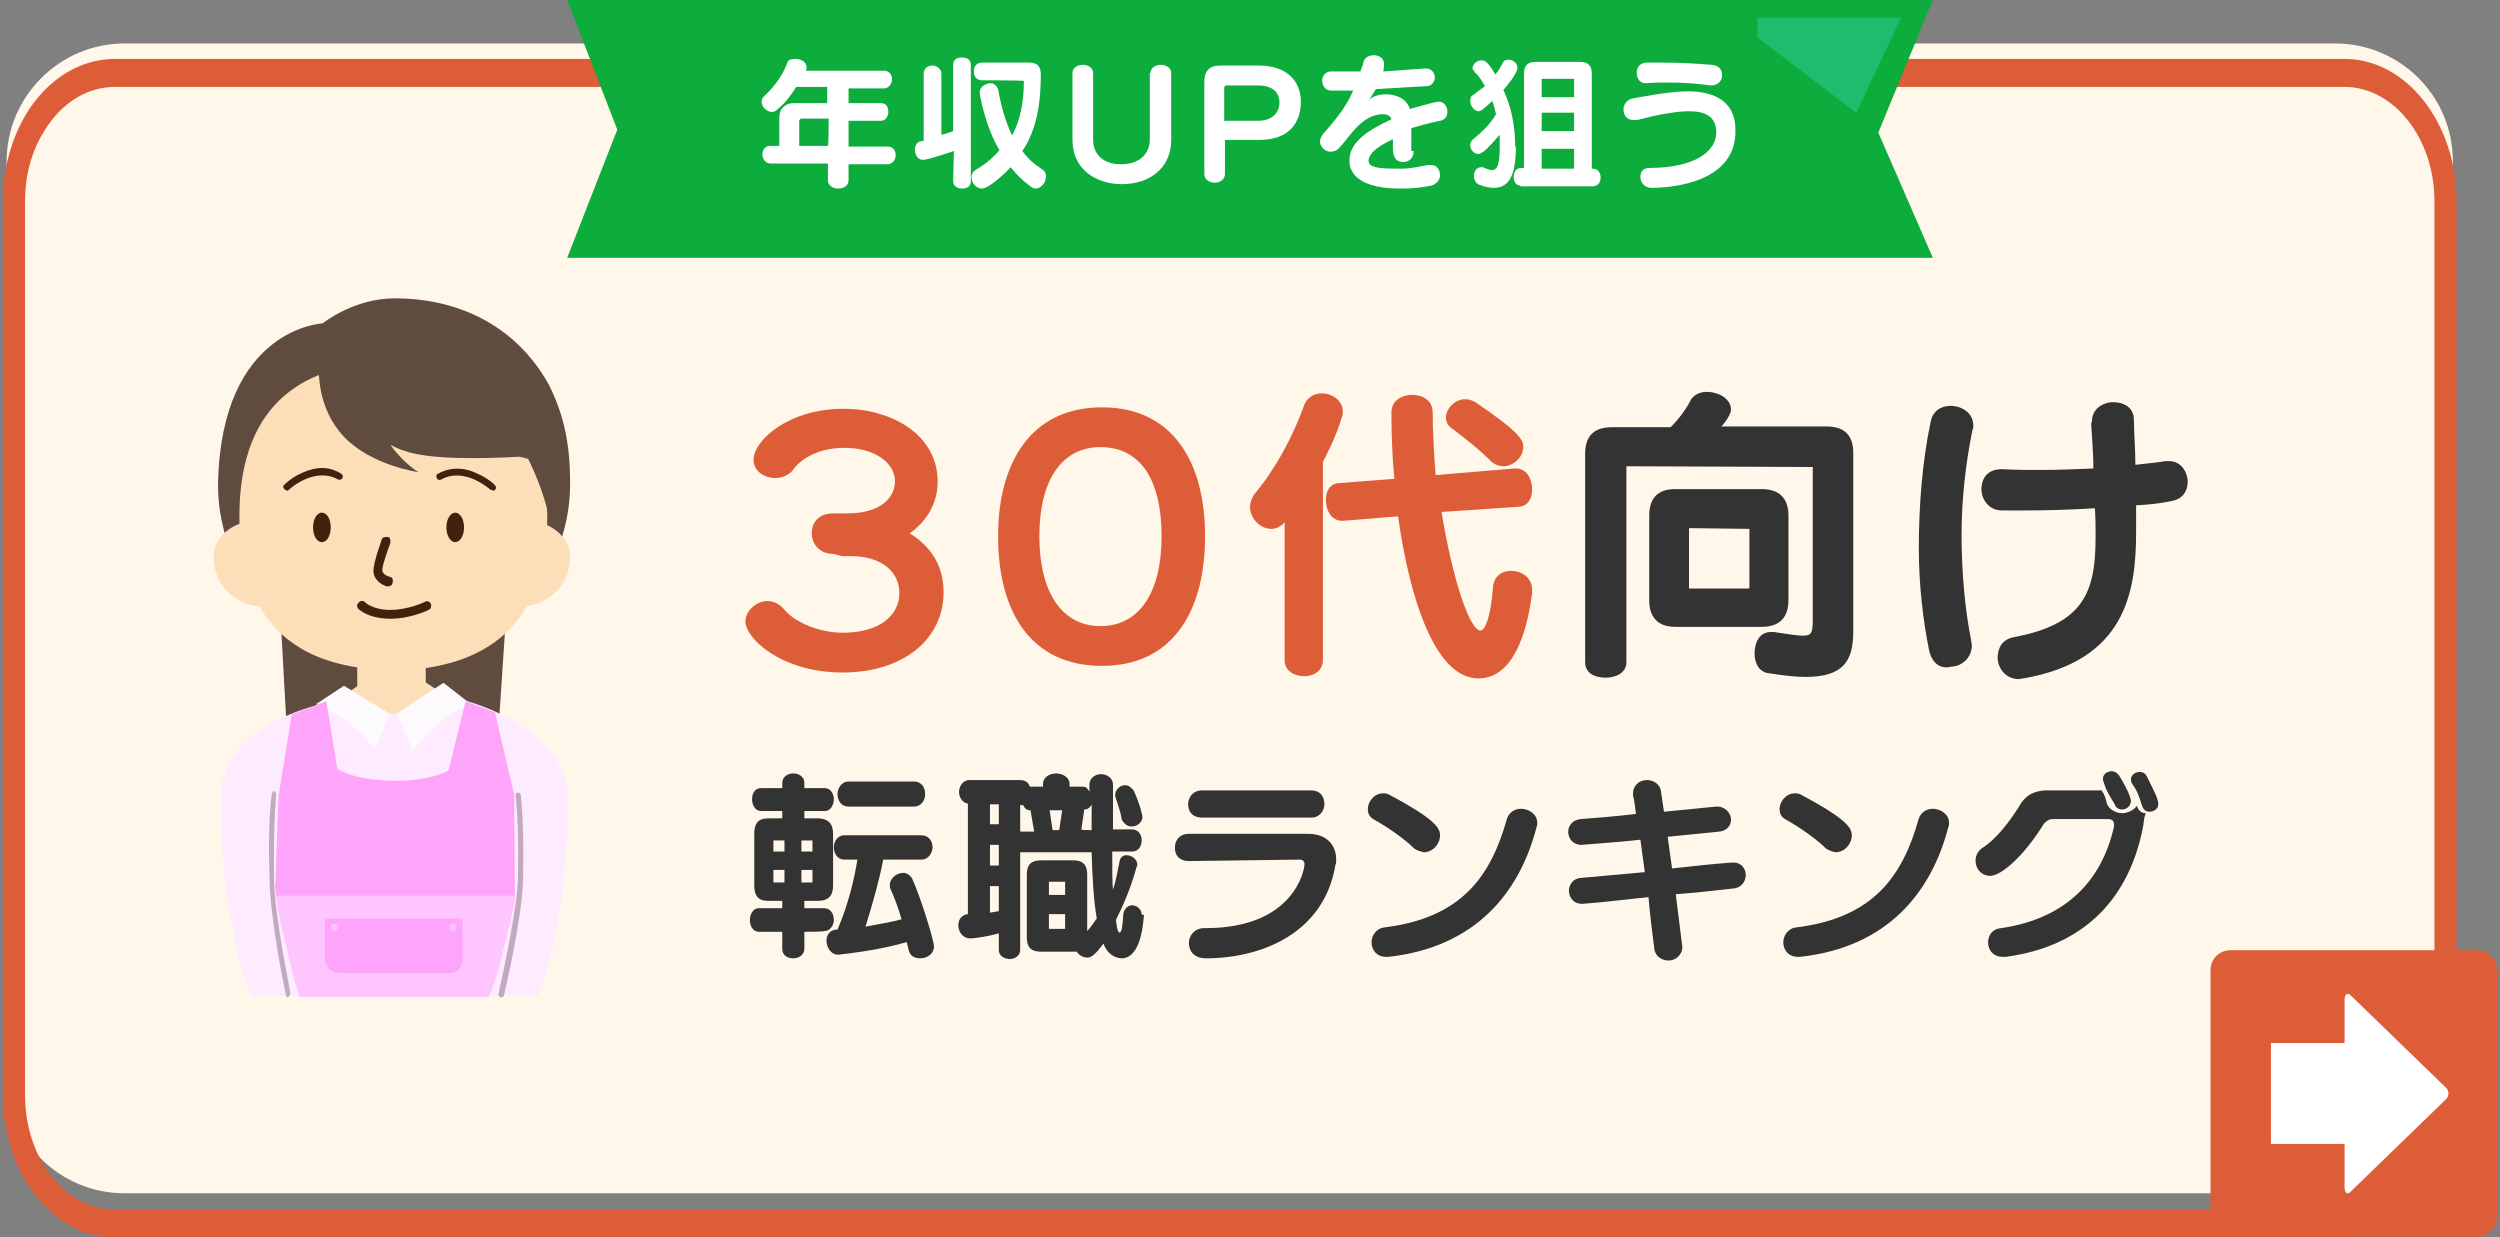 <?xml version="1.0" encoding="utf-8"?>
<!-- Generator: Adobe Illustrator 28.0.0, SVG Export Plug-In . SVG Version: 6.00 Build 0)  -->
<svg version="1.1" id="Layer_2" xmlns="http://www.w3.org/2000/svg" xmlns:xlink="http://www.w3.org/1999/xlink" x="0px" y="0px"
	 viewBox="0 0 339.4 168" style="enable-background:new 0 0 339.4 168;" xml:space="preserve">
<rect x="0" y="0" width="339.4" height="168" fill="#808080" stroke="none"/>
<style type="text/css">
	.st0{fill:#FFF7E9;}
	.st1{fill:none;}
	.st2{fill:#DD5D38;}
	.st3{fill:#FFFFFF;}
	.st4{fill:#333333;}
	.st5{fill:#0DAD3D;}
	.st6{fill:#20BC6E;}
	.st7{fill:#604C3F;}
	.st8{fill:#FEEBFF;}
	.st9{fill:#FCDEB8;}
	.st10{fill:#40220F;}
	.st11{fill:#C1AABE;}
	.st12{fill:#FCFAFC;}
	.st13{fill:#FFA4FB;}
	.st14{fill:#FFC5FF;}
</style>
<g id="Layer_1-2">
	<path class="st0" d="M16.9,5.9H317c8.8,0,16,7.1,16,16V146c0,8.8-7.1,16-16,16H16.9c-8.8,0-16-7.1-16-16V21.9
		C0.9,13.1,8.1,5.9,16.9,5.9z"/>
	<path class="st1" d="M15.6,16h302.7c7.5,0,13.7,6.1,13.7,13.7v82.7c0,7.5-6.1,13.7-13.7,13.7H15.6c-7.5,0-13.7-6.1-13.7-13.7V29.7
		C1.9,22.1,8,16,15.6,16z"/>
	<path class="st2" d="M318.3,168H15.6c-8.4,0-15.2-8.7-15.2-19.3V27.3c0-4.3,1.1-8.4,3.2-11.9c2.9-4.7,7.3-7.4,12-7.4h302.7
		c8.4,0,15.2,8.7,15.2,19.3v121.4C333.4,159.3,326.6,168,318.3,168L318.3,168z M15.6,11.8c-3.8,0-7.3,2.2-9.6,6
		c-1.7,2.7-2.6,6-2.6,9.5v121.4c0,8.5,5.4,15.5,12.2,15.5h302.7c6.7,0,12.2-6.9,12.2-15.5V27.3c0-8.5-5.5-15.5-12.2-15.5
		C318.3,11.8,15.6,11.8,15.6,11.8z"/>
	<path class="st3" d="M302.4,129.6h34.4c1,0,1.8,0.8,1.8,1.8v34.4c0,1-0.8,1.8-1.8,1.8h-34.4c-1,0-1.8-0.8-1.8-1.8v-34.4
		C300.6,130.4,301.4,129.6,302.4,129.6z"/>
	<path class="st2" d="M336.3,129h-33.5c-1.5,0-2.7,1.2-2.7,2.7v33.5c0,1.5,1.2,2.7,2.7,2.7h33.5c1.5,0,2.7-1.2,2.7-2.7v-33.5
		C339,130.2,337.8,129,336.3,129z M332.1,149.2l-13,12.6c-0.4,0.4-0.8,0.2-0.8-0.6v-5.9h-10v-13.7h10v-5.9c0-0.7,0.4-1,0.8-0.6
		l13,12.6C332.5,148.1,332.5,148.8,332.1,149.2L332.1,149.2z"/>
	<rect x="124" y="6.4" class="st1" width="91.4" height="13"/>
	<g>
		<g>
			<g>
				<path class="st4" d="M109.2,126.5v2.3c0,0.8-0.7,1.3-1.5,1.3s-1.5-0.4-1.5-1.3v-2.3H103c-0.7,0-1.2-0.7-1.2-1.6
					c0-0.7,0.4-1.6,1.2-1.6h3.2v-1h-1.9c-1.4,0-1.9-0.7-1.9-2.1v-7c0-1.4,0.5-2.1,1.9-2.1h1.9v-1h-2.9c-0.7,0-1.2-0.7-1.2-1.6
					c0-0.8,0.4-1.5,1.2-1.5h2.9v-0.7c0-0.8,0.7-1.3,1.5-1.3c0.7,0,1.5,0.4,1.5,1.3v0.7h2.8c0.7,0,1.2,0.7,1.2,1.5
					c0,0.7-0.4,1.6-1.2,1.6h-2.8v1h1.8c1.4,0,2.1,0.7,2.1,2.1v7c0,1.4-0.6,2.1-2.1,2.1h-1.8v1h2.7c0.8,0,1.3,0.7,1.3,1.6
					c0,0.7-0.5,1.5-1.3,1.5C111.9,126.5,109.2,126.5,109.2,126.5z M106.4,114.1H105v1.5h1.5V114.1z M106.4,118.1H105v1.7h1.5V118.1z
					 M110.3,114.1h-1.5v1.5h1.5V114.1z M110.3,118.1h-1.5v1.7h1.5V118.1z M113.7,129.6c-0.8,0-1.5-0.9-1.5-1.9
					c0-0.7,0.4-1.4,1.3-1.5c0.1,0,0.1,0,0.2,0c1.4-3.2,2.3-6.9,2.7-9.5h-1.8c-0.8,0-1.4-0.7-1.4-1.7c0-0.7,0.5-1.6,1.4-1.6h10.5
					c0.9,0,1.5,0.7,1.5,1.6c0,0.7-0.5,1.7-1.5,1.7h-5.2c-0.4,2.3-1.4,5.9-2.4,9.1c2.2-0.4,3.9-0.7,4.9-1c-0.5-1.7-1-3-1.5-4.1
					c-0.1-0.2-0.1-0.4-0.1-0.6c0-0.8,0.9-1.6,1.8-1.6c0.5,0,0.8,0.2,1.2,0.7c1.2,2.6,3,8.5,3,9.3c0,0.9-0.8,1.6-1.9,1.6
					c-0.7,0-1.3-0.3-1.5-1c-0.1-0.4-0.2-0.7-0.3-1.2c-1.7,0.5-4.7,1.2-9.2,1.7L113.7,129.6L113.7,129.6z M115.2,109.5
					c-0.9,0-1.5-0.7-1.5-1.7c0-0.7,0.5-1.7,1.5-1.7h8.9c0.9,0,1.5,0.7,1.5,1.7c0,0.8-0.5,1.7-1.5,1.7H115.2z"/>
				<path class="st4" d="M155.3,124.2c-0.3,4.4-1.6,5.9-3,5.9c-0.9,0-2-0.6-2.5-2c-1.3,1.8-1.8,1.9-2.2,1.9c-0.6,0-1.2-0.4-1.4-0.8
					h-4.9c-1.3,0-1.9-0.6-1.9-1.9v-8.6c0-1.3,0.6-1.9,1.9-1.9h4.4c1.3,0,1.9,0.6,1.9,1.9v7.7c0.5-0.5,0.9-1.2,1.3-1.7
					c-0.4-2.3-0.6-5.3-0.7-9h-9.7V129c0,0.7-0.7,1.2-1.4,1.2c-0.7,0-1.5-0.4-1.5-1.2v-2.3c-1.3,0.4-3.2,0.7-3.9,0.7
					c-0.9,0-1.6-0.8-1.6-1.8c0-0.7,0.4-1.4,1.3-1.5v-15c-0.7-0.1-1.2-0.8-1.2-1.6c0-0.7,0.5-1.6,1.4-1.6h6.9c0.7,0,1.2,0.4,1.3,0.9
					h1.8v-0.4c0-0.8,0.8-1.4,1.8-1.4c0.8,0,1.8,0.5,1.8,1.4v0.4h1.8c0.5,0,0.7,0.3,0.9,0.7v-1c0-0.8,0.7-1.4,1.6-1.4
					c0.7,0,1.6,0.5,1.6,1.4v6.1h2.6c0.8,0,1.3,0.7,1.3,1.5c0,0.7-0.4,1.5-1.3,1.5h-2.7v0.9c0,1.5,0,3.5,0.1,4.3
					c0.4-1.2,0.7-2.9,0.9-3.9c0.1-0.6,0.6-0.8,0.9-0.8c0.7,0,1.5,0.5,1.5,1.3c0,0.1,0,0.2-0.1,0.3c-0.7,2.6-1.7,5-2.8,7.2
					c0.1,0.7,0.2,1.7,0.5,1.7s0.4-1,0.5-2.5c0.1-0.7,0.6-1.2,1.2-1.2s1.3,0.5,1.3,1.3v-0.1C154.9,124.2,155.3,124.2,155.3,124.2z
					 M135.6,109.2h-1.2v2.7h1.2V109.2z M135.6,114.7h-1.2v2.8h1.2V114.7z M135.6,120.3h-1.2v3.6l1.2-0.2V120.3z M139.9,110
					c-0.6,0-0.8-0.3-1-0.7h-0.4v3.6h1.9L139.9,110z M144.6,119.7h-2.2v1.8h2.2V119.7z M144.6,124.1h-2.2v2h2.2V124.1z M144.2,110
					h-1.7l0.4,2.7h0.9L144.2,110z M148.2,112.7c0-1,0-2.3,0-3.5c-0.2,0.4-0.5,0.7-1,0.7l-0.4,2.7
					C146.7,112.7,148.2,112.7,148.2,112.7z M153.6,112.2c-0.6,0-1-0.4-1.3-0.9c-0.2-1.2-0.5-1.9-0.8-2.9c-0.1-0.2-0.1-0.4-0.1-0.5
					c0-0.7,0.7-1.3,1.3-1.3s0.8,0.3,1.2,0.7c0.7,1.5,1.2,3.2,1.2,3.7C155,111.7,154.4,112.2,153.6,112.2z"/>
				<path class="st4" d="M161.4,116.9c-1.3,0-1.9-0.8-1.9-1.8s0.6-1.9,1.9-1.9h16.2c2.6,0,3.8,1.6,3.8,3.5c0,0.3,0,0.6-0.1,0.7
					c-1.5,9.2-9.9,12.7-17.6,12.7c-1.5,0-2.3-0.9-2.3-2.1c0-0.9,0.7-2,2.1-2h0.2c11.8,0,13.4-7.7,13.4-8.7c0-0.4-0.3-0.6-0.6-0.6
					L161.4,116.9L161.4,116.9z M163.2,111c-1.3,0-1.9-0.8-1.9-1.8s0.7-1.9,1.9-1.9H178c1.2,0,1.8,0.8,1.8,1.9c0,0.8-0.6,1.8-1.8,1.8
					H163.2z"/>
				<path class="st4" d="M192,115.2c-1.3-1.3-3.6-2.9-5.4-3.9c-0.7-0.4-0.9-0.8-0.9-1.5c0-0.9,0.8-2.1,2.1-2.1c0.4,0,0.7,0.1,1,0.3
					c6.2,3.3,6.7,4.5,6.7,5.4c0,1.2-1,2.3-2.2,2.3C192.9,115.6,192.4,115.5,192,115.2z M188.5,129.9c-0.1,0-0.2,0-0.3,0
					c-1.3,0-2-0.9-2-2c0-0.8,0.6-1.9,1.8-2c10.4-1.3,14.4-6.9,16.6-14.8c0.3-0.8,1-1.3,1.9-1.3c1,0,2.2,0.7,2.2,1.9
					c0,0.2,0,0.4-0.1,0.6C206.3,121.2,200.3,128.6,188.5,129.9z"/>
				<path class="st4" d="M226.4,113.6l0.6,4.3c2.7-0.3,5.4-0.6,8.1-0.8c0.1,0,0.2,0,0.2,0c1.2,0,1.7,0.9,1.7,1.7
					c0,0.7-0.4,1.6-1.5,1.8c-2.6,0.3-5.3,0.6-8,0.8c0.9,7.1,0.9,7.1,0.9,7.2c0,0.8-0.7,1.8-1.9,1.8c-0.7,0-1.7-0.4-1.9-1.5
					c-0.3-2.3-0.6-4.8-0.8-7.1c-3.1,0.3-6.1,0.7-8.9,0.9h-0.2c-0.9,0-1.7-0.7-1.7-1.8c0-0.7,0.5-1.6,1.5-1.7l8.8-0.8l-0.6-4.4
					c-0.5,0.1-7.7,0.7-8,0.7c-1.2,0-1.8-0.9-1.8-1.8c0-0.8,0.6-1.6,1.7-1.7c2.5-0.2,5.1-0.4,7.5-0.7c-0.1-0.8-0.2-1.7-0.4-2.5
					c0-0.1,0-0.2,0-0.3c0-1,0.8-1.8,1.9-1.8c0.8,0,1.8,0.5,1.9,1.6l0.4,2.7l7.1-0.7h0.2c0.8,0,1.8,0.7,1.8,1.8
					c0,0.7-0.5,1.5-1.6,1.6L226.4,113.6z"/>
				<path class="st4" d="M247.9,115.2c-1.3-1.3-3.6-2.9-5.4-3.9c-0.7-0.4-0.9-0.8-0.9-1.5c0-0.9,0.8-2.1,2.1-2.1
					c0.4,0,0.7,0.1,1,0.3c6.2,3.3,6.7,4.5,6.7,5.4c0,1.2-1,2.3-2.2,2.3C248.7,115.6,248.4,115.5,247.9,115.2z M244.4,129.9
					c-0.1,0-0.2,0-0.3,0c-1.3,0-2-0.9-2-2c0-0.8,0.6-1.9,1.8-2c10.4-1.3,14.4-6.9,16.6-14.8c0.3-0.8,1-1.3,1.9-1.3
					c1,0,2.2,0.7,2.2,1.9c0,0.2,0,0.4-0.1,0.6C262.2,121.2,256.2,128.6,244.4,129.9z"/>
				<path class="st4" d="M291.1,111.1c0,0.3-0.1,0.5-0.1,0.8c-1.5,8.5-6.7,16.4-18.7,18c-0.1,0-0.2,0-0.4,0c-1.3,0-2-0.9-2-2
					c0-0.8,0.5-1.8,1.8-1.9c8.9-1.3,13.7-6.6,15.3-13.8c0-0.1,0-0.2,0-0.3c0-0.5-0.4-0.7-0.7-0.7h-7.6c-0.5,0-0.8,0.2-1.2,0.6
					c-2.7,4.4-5.8,7.1-7.3,7.1c-1.2,0-2-0.9-2-2.1c0-0.6,0.3-1.2,0.8-1.6c2.1-1.3,3.9-3.8,5.1-5.7c0.7-1.3,1.8-2.2,3.9-2.2h7.3
					c0,0,0.5,0.6,0.7,1.7c0.2,0.8,1.2,1.4,2.1,1.4c0.7,0,1.6-0.4,2-1c0.2,0.7,0.7,1,1.2,1L291.1,111.1L291.1,111.1z M285.6,106.2
					c-0.1-0.2-0.1-0.3-0.1-0.5c0-0.6,0.6-1,1.2-1c0.4,0,0.7,0.2,1,0.6c0.5,0.8,1.2,2,1.5,3c0,0.1,0.1,0.2,0.1,0.4
					c0,0.7-0.6,1.2-1.2,1.2c-0.5,0-0.9-0.3-1-0.7C286.4,108,286,107.5,285.6,106.2z M291.8,110.2c-0.5,0-0.8-0.3-1-0.8
					c-0.4-1.4-0.7-2.1-1.4-3.1c-0.1-0.2-0.1-0.4-0.1-0.5c0-0.6,0.6-1,1.2-1c0.4,0,0.8,0.2,1,0.7c1.2,2.4,1.5,3,1.5,3.7
					S292.3,110.2,291.8,110.2z"/>
			</g>
			<g>
				<path class="st2" d="M135.5,72.8c0-9.9,4.4-17.5,14.1-17.5c9.6,0,14,7.4,14,17.5c0,10.2-4.4,17.6-14,17.6
					C139.9,90.4,135.5,83,135.5,72.8z M157.7,72.8c0-7.4-2.7-12.1-8.3-12.1c-5.4,0-8.3,4.7-8.3,12.1c0,7.5,3,12.2,8.3,12.2
					S157.7,80.4,157.7,72.8z"/>
				<path class="st2" d="M174.4,70.9c-0.5,0.6-1.2,0.9-1.8,0.9c-1.6,0-2.9-1.5-2.9-3c0-0.5,0.2-1,0.5-1.6c2.8-3.3,5.2-7.6,6.9-12.3
					c0.4-1,1.4-1.5,2.3-1.5c1.5,0,2.9,1,2.9,2.5c0,0.3,0,0.5-0.1,0.6c-0.7,2.7-2.6,6.2-2.6,6.2v26.9c0,1.5-1.3,2.2-2.5,2.2
					c-1.4,0-2.7-0.7-2.7-2.2V70.9L174.4,70.9z M195.7,69.5c1.5,9.1,3.8,16.1,5.3,16.1c0.6,0,1.4-1.8,1.7-6c0.2-1.5,1.3-2.1,2.4-2.1
					c1.5,0,2.9,0.9,2.9,2.6c0,0.1,0,0.3,0,0.4c-0.7,5.5-2.6,11.6-7.3,11.6c-5.8,0-9.3-10.6-10.9-22l-7.4,0.6h-0.2
					c-1.5,0-2.2-1.5-2.2-2.8c0-1.2,0.5-2.2,1.7-2.3l7.6-0.6c-0.3-3-0.4-6.2-0.4-9c0-1.7,1.5-2.4,2.8-2.4c1.5,0,2.8,0.8,2.8,2.4
					c0,2.8,0.2,5.8,0.4,8.5l10.7-0.9h0.2c1.5,0,2.2,1.5,2.2,2.8c0,1.2-0.5,2.3-1.8,2.4L195.7,69.5z M196.3,56.7
					c0-1.2,1.2-2.5,2.6-2.5c0.5,0,0.8,0.1,1.4,0.4c6.2,4.2,6.5,5.2,6.5,6.1c0,1.4-1.4,2.6-2.7,2.6c-0.5,0-1.2-0.2-1.7-0.7
					c-1.7-1.7-3.3-2.9-5.1-4.3C196.5,57.8,196.3,57.2,196.3,56.7z"/>
				<path class="st4" d="M246.2,63.4C246.2,63.4,246.2,63.3,246.2,63.4l-25.3-0.1c-0.1,0-0.1,0-0.1,0.1v26.5c0,1.5-1.5,2.1-2.8,2.1
					c-1.5,0-2.8-0.6-2.8-2.1V61.6c0-2.4,1.2-3.6,3.6-3.6h8c1.4-1.4,2.3-2.8,2.8-3.8c0.5-0.7,1.3-1,2.1-1c1.7,0,3.3,1,3.3,2.4
					c0,0.5-0.5,1.4-1.3,2.3H248c2.4,0,3.6,1.2,3.6,3.6v24.2c0,4.1-1.4,6.2-6.5,6.2c-1.4,0-3-0.2-5-0.5c-1.4-0.2-1.9-1.5-1.9-2.7
					c0-1.5,0.7-2.9,2.2-2.9c0.1,0,0.3,0,0.4,0c2,0.3,3.2,0.5,4,0.5c1.2,0,1.3-0.5,1.3-2.3V63.4H246.2z M227.4,85.1
					c-2.3,0-3.5-1.3-3.5-3.6V70c0-2.4,1.2-3.6,3.5-3.6h11.8c2.3,0,3.6,1.2,3.6,3.6v11.5c0,2.4-1.3,3.6-3.6,3.6H227.4z M237.5,71.8
					C237.5,71.7,237.5,71.7,237.5,71.8l-8.1-0.1c0,0-0.1,0-0.1,0.1v8c0,0,0,0.1,0.1,0.1h8l0.1-0.1L237.5,71.8L237.5,71.8z"/>
				<path class="st4" d="M261.9,88.3c-0.8-3.9-1.4-8.8-1.4-13.9c0-5.9,0.5-11.9,1.6-17.1c0.3-1.6,1.5-2.2,2.7-2.2
					c1.6,0,3.1,1,3.1,2.7c0,0.2,0,0.4-0.1,0.5c-0.9,4.3-1.5,9.4-1.5,14.3c0,5.1,0.5,10.4,1.3,14.3c0,0.3,0.1,0.5,0.1,0.7
					c0,1.8-1.5,2.9-2.8,2.9C263.5,90.9,262.3,90.1,261.9,88.3z M284,57.2c0-1.7,1.5-2.6,2.9-2.6s2.8,0.7,2.8,2.4s0.2,4,0.2,6.1
					c1.8-0.2,2.9-0.3,4.1-0.5c0.2,0,0.3,0,0.5,0c1.6,0,2.5,1.5,2.5,2.8c0,1.2-0.6,2.3-2.1,2.6c-1.4,0.3-2.8,0.5-4.9,0.6
					c0,1.4,0,2.3,0,3.6c0,8.3-1.5,17.5-15.3,19.9c-0.3,0-0.5,0.1-0.6,0.1c-1.9,0-2.9-1.6-2.9-2.9c0-1.3,0.6-2.5,2.2-2.8
					c9.6-1.8,11.1-6.2,11.1-13.7c0-1.2,0-2.4-0.1-3.8c-3.3,0.2-6.5,0.3-9.5,0.3c-1,0-2.1,0-3.1,0c-1.8,0-2.8-1.5-2.8-2.9
					c0-1.4,0.8-2.7,2.7-2.7h0.2c1.7,0.1,3.6,0.1,5.2,0.1c2.3,0,4.7-0.1,7.1-0.2c0-2-0.2-4.2-0.3-6.1L284,57.2L284,57.2z"/>
			</g>
		</g>
		<g>
			<path class="st2" d="M113.2,75.2c-2.1,0-3-1.5-3-2.8c0-1.4,0.9-2.7,2.9-2.7h1.9c4.4,0,6.5-2,6.5-4.4c0-2.3-2.5-4.5-6.9-4.5
				c-3.5,0-5.8,1.5-6.8,2.8c-0.5,0.8-1.5,1.3-2.5,1.3c-1.5,0-3-0.9-3-2.5c0-2.5,4.6-6.9,12.2-6.9c6.7,0,12.8,3.6,12.8,9.9
				c0,2.9-1.5,5.4-3.8,7c2.9,1.8,4.6,4.4,4.6,8c0,6.4-5.5,10.9-13.7,10.9c-8.4,0-13.2-4.7-13.2-6.9c0-1.5,1.5-2.8,3-2.8
				c0.8,0,1.7,0.4,2.4,1.3c1.5,1.7,4.8,3,7.8,3c5.1,0,7.7-2.4,7.7-5.4c0-2.7-2.2-5-6.6-5c-0.4,0-0.7,0-1.2,0L113.2,75.2
				C113.2,75.1,113.2,75.2,113.2,75.2z"/>
		</g>
	</g>
	<g>
		<g>
			<polygon class="st5" points="262.4,35 77,35 83.8,17.6 77,0 262.4,0 255,18 			"/>
			<g>
				<polygon class="st6" points="252,15.3 238.6,5.1 238.6,2.4 258.1,2.4 				"/>
			</g>
		</g>
		<g>
			<path class="st3" d="M115.2,22.2v2.3c0,0.7-0.7,1.1-1.4,1.1s-1.4-0.4-1.4-1.1v-2.3h-7.8c-0.7,0-1.1-0.7-1.1-1.2
				c0-0.7,0.4-1.2,1.1-1.2h1.2v-3.9c0-1.1,0.8-1.9,1.9-1.9h4.6v-2.2h-4.2c-0.7,1.1-1.5,2.2-2.5,3c-0.3,0.3-0.5,0.4-0.8,0.4
				c-0.7,0-1.4-0.7-1.4-1.4c0-0.3,0.1-0.5,0.4-0.8c1.5-1.4,2.5-2.9,3.1-4.5c0.1-0.4,0.5-0.5,1.1-0.5c0.7,0,1.5,0.4,1.5,1.1
				c0,0.1,0,0.3-0.1,0.5H120c0.7,0,1.1,0.5,1.1,1.2c0,0.5-0.4,1.2-1.1,1.2h-4.8v2h4.4c0.7,0,1,0.5,1,1.2c0,0.5-0.3,1.2-1,1.2h-4.4
				v3.5h5.3c0.7,0,1.1,0.5,1.1,1.2c0,0.5-0.4,1.2-1.1,1.2h-5.3V22.2z M112.5,16.1h-3.7c-0.1,0-0.3,0.1-0.3,0.4v3.3h3.9
				C112.5,19.8,112.5,16.1,112.5,16.1z"/>
			<path class="st3" d="M129.5,20.5c-0.3,0.1-3.5,1.2-4.2,1.2c-0.7,0-1.1-0.7-1.1-1.4c0-0.5,0.3-1,0.7-1.1l0.5-0.1V10
				c0-0.7,0.5-1.1,1.2-1.1c0.5,0,1.2,0.4,1.2,1.1v8.3c0.5-0.1,1.1-0.3,1.6-0.5v-9c0-0.7,0.5-1,1.2-1c0.7,0,1.2,0.3,1.2,1v15.8
				c0,0.7-0.5,1-1.2,1c-0.7,0-1.2-0.4-1.2-1L129.5,20.5L129.5,20.5z M133.3,10.9c-0.7,0-1.1-0.5-1.1-1.2s0.4-1.2,1.1-1.2h6.4
				c1.1,0,1.6,0.5,1.6,1.6c0,3.8-0.5,7.4-2.5,10.4c0.7,1,1.6,1.8,2.7,2.5c0.4,0.3,0.5,0.5,0.5,1c0,0.8-0.7,1.6-1.4,1.6
				c-0.3,0-0.4-0.1-0.7-0.3c-1.1-0.8-1.9-1.6-2.7-2.6c-0.4,0.5-2.9,2.9-3.9,2.9c-0.8,0-1.4-0.8-1.4-1.5c0-0.4,0.1-0.7,0.5-1
				c1.4-0.8,2.3-1.6,3.3-2.7c-1.9-3.1-2.7-7.5-2.7-7.9c0-0.7,0.8-1.2,1.5-1.2c0.4,0,0.8,0.3,1,0.8c0.4,2.3,1,4.4,1.9,6.3
				c1.2-2.2,1.6-4.8,1.6-7.4C139.2,10.9,133.3,10.9,133.3,10.9z"/>
			<path class="st3" d="M156.2,9.9c0-0.7,0.7-1.1,1.4-1.1s1.4,0.4,1.4,1.1V19c0,3.8-2.9,6-6.7,6c-3.5,0-6.7-2-6.7-6V9.9
				c0-0.7,0.7-1.1,1.4-1.1c0.7,0,1.4,0.4,1.4,1.1v9c0,2.2,1.5,3.4,3.8,3.4c2.5,0,3.9-1.4,3.9-3.4v-9H156.2z"/>
			<path class="st3" d="M166.3,19.1v4.5c0,0.8-0.7,1.2-1.4,1.2s-1.4-0.4-1.4-1.2V11.1c0-1.5,0.7-2.2,2.2-2.2h5.2
				c3.9,0,5.7,2.2,5.7,4.9c0,2.9-1.6,5.2-5.7,5.2h-4.6V19.1z M170.8,16.4c1.9,0,2.9-1.1,2.9-2.5s-1-2.3-2.9-2.3h-4.2
				c-0.3,0-0.4,0.1-0.4,0.4v4.4H170.8z"/>
			<path class="st3" d="M191.9,20.6c0,1-0.8,1.4-1.4,1.4c-1.2,0-1.4-1-1.4-1.9c0-0.4,0-0.8,0-1.2c-2.6,1.2-3.3,2.2-3.3,2.9
				c0,1,1.4,1.1,4.4,1.1c1.4,0,2.5-0.3,3.7-0.5c0.1,0,0.3,0,0.4,0c0.8,0,1.2,0.7,1.2,1.4c0,0.5-0.4,1.2-1.2,1.4
				c-1.4,0.3-2.6,0.4-4.2,0.4c-6.8,0-6.9-3.1-6.9-3.8c0-2.6,2.7-4.2,5.7-5.6c-0.1-0.5-0.7-0.7-1.1-0.7c-2.9,0-4.5,3-6,4.6
				c-0.4,0.4-0.8,0.5-1.2,0.5c-0.7,0-1.4-0.7-1.4-1.4c0-0.3,0.1-0.5,0.4-1c1.8-2,3.3-3.9,4.1-5.9c-1,0-2,0-3,0
				c-0.8,0-1.2-0.7-1.2-1.4c0-0.5,0.4-1.2,1.2-1.2l0,0c0.8,0,1.9,0,2.9,0h1.1c0.1-0.4,0.3-0.7,0.4-1.2c0.1-0.7,0.8-1,1.4-1
				c0.7,0,1.4,0.4,1.4,1.2c0,0.4-0.1,0.8-0.1,1c1.9-0.1,3.8-0.3,5.7-0.4h0.1c0.8,0,1.2,0.7,1.2,1.2c0,0.5-0.4,1.2-1.1,1.2
				c-2.3,0.1-4.8,0.3-6.9,0.4c-0.1,0.1-0.7,1.2-1,1.5c-0.1,0.1-0.1,0.1-0.1,0.1l0,0c0,0,0.1,0,0.1-0.1c0.7-0.7,1.9-0.8,2.3-0.8
				c1.6,0,2.9,0.7,3.3,2c1.1-0.3,3.5-1,3.9-1c0.8,0,1.2,0.7,1.2,1.4c0,0.5-0.3,1.1-1,1.2c-1.5,0.3-2.9,0.7-3.9,1v3.1H191.9z"/>
			<path class="st3" d="M205.8,19.9c0,4.2-1.1,5.6-3,5.6c-0.5,0-1.2-0.1-1.9-0.4c-0.5-0.1-0.8-0.7-0.8-1.2c0-0.7,0.4-1.2,1-1.2
				c0.1,0,0.3,0,0.4,0.1c0.4,0.1,0.7,0.3,1,0.3c0.8,0,1.1-0.8,1.1-3.1v-0.3c0-0.4,0-1,0-1.4c-0.7,0.8-1.4,1.6-2.2,2.3
				c-0.3,0.1-0.4,0.3-0.7,0.3c-0.7,0-1.1-0.7-1.1-1.2c0-0.3,0.1-0.5,0.4-0.8c1.2-1,2.3-2,3.1-3.4c-0.1-0.5-0.3-1.2-0.5-1.8
				c-1.2,1.1-1.5,1.4-1.9,1.4c-0.5,0-1.1-0.7-1.1-1.4c0-0.3,0.1-0.7,0.4-0.8c0.5-0.4,1.1-0.8,1.6-1.2c-0.4-0.7-0.8-1.4-1.4-1.9
				c-0.1-0.3-0.3-0.4-0.3-0.5c0-0.5,0.5-1.1,1.2-1.1c0.4,0,0.8,0,1.9,1.9c0.4-0.4,0.7-1,1-1.5c0.1-0.4,0.5-0.5,0.8-0.5
				c0.5,0,1.2,0.4,1.2,1.1c0,0.8-1.6,2.7-1.9,3c1,2.2,1.6,4.6,1.6,7.8V19.9z M206.5,25.2c-0.7,0-1-0.5-1-1.2c0-0.7,0.4-1.2,1-1.2
				h0.4V10c0-1.1,0.5-1.6,1.6-1.6h6c1.1,0,1.6,0.5,1.6,1.6v12.9h0.1c0.7,0,1.1,0.5,1.1,1.2c0,0.7-0.4,1.2-1.1,1.2h-9.8V25.2z
				 M213.7,10.7h-4.4v2.5h4.4V10.7z M213.7,15.3h-4.4v2.5h4.4V15.3z M213.7,20.2h-4.4v2.7h4.4V20.2z"/>
			<path class="st3" d="M224.2,25.5c-1,0-1.5-0.8-1.5-1.5c0-0.7,0.4-1.2,1.2-1.2c6.1,0,9.1-2.2,9.1-4.8c0-2.2-1.5-2.9-3.7-2.9
				c-1.8,0-4.4,0.5-7.1,1.2c-0.1,0-0.3,0-0.4,0c-1,0-1.4-0.7-1.4-1.5c0-0.5,0.4-1.2,1.1-1.4c0.5-0.1,5-1,7.6-1
				c3.7,0,6.5,1.4,6.5,5.2C235.8,24.6,227.4,25.5,224.2,25.5z M232.3,11.6c-2.3-0.3-4.1-0.4-5.9-0.4c-0.8,0-1.8,0-2.9,0.1h-0.1
				c-0.8,0-1.2-0.7-1.2-1.4s0.4-1.4,1.4-1.4c0.7,0,1.4,0,2,0c2.5,0,4.2,0.1,6.8,0.3c1,0.1,1.4,0.7,1.4,1.4S233.3,11.6,232.3,11.6
				L232.3,11.6z"/>
		</g>
	</g>
</g>
<g>
	<g id="illust">
		<g>
			<polygon class="st7" points="68.8,82.1 67.6,100.1 39,100.3 36.9,62.3 69.7,68.3 			"/>
			<polygon class="st8" points="47.9,95.9 58.9,95.5 60.5,135.3 46.4,135.3 			"/>
			<path class="st7" d="M77.4,65.7c0,13.2-10.7,23.9-23.9,23.9s-24-10.7-23.9-23.9C30,44.5,43.8,43.9,43.8,43.9s4.2-3.4,9.8-3.4
				c8.1,0,16.2,3.3,20.9,11.7C76.7,56.6,77.4,60.6,77.4,65.7L77.4,65.7z"/>
			<g>
				<path class="st9" d="M39,75.5c0,2.6-1,6.8-3.6,6.8S29,80.1,29,75.5c0-2.6,2.7-4.7,5.3-4.7S39,72.9,39,75.5L39,75.5z"/>
				<path class="st9" d="M67.4,75.5c0,2.6,1,6.8,3.6,6.8s6.4-2.2,6.4-6.8c0-2.6-2.8-4.7-5.3-4.7C69.4,70.8,67.4,72.9,67.4,75.5
					L67.4,75.5L67.4,75.5z"/>
			</g>
			<path class="st9" d="M74.3,70.1c0-15.7-9.3-20.9-20.9-20.9s-20.9,5.1-20.9,20.9c0,13.5,6.8,19.1,16,20.5V93
				c0,2.6,2.3,3.9,4.9,3.9c2.6,0,4.4-1.3,4.4-3.9v-2.3C67.3,89.3,74.3,83.7,74.3,70.1L74.3,70.1z"/>
			<path class="st9" d="M51.6,90.9l-5.8,4.2c0,0,2.1,1.8,7.6,1.8s7.5-2.2,7.5-2.2L55,90.8C54.9,90.9,51.6,90.9,51.6,90.9z"/>
			<path class="st10" d="M39,66.6c-0.1,0-0.3-0.1-0.4-0.2c-0.2-0.2-0.2-0.4,0-0.6c0,0,1-1,2.4-1.6c2-0.9,3.7-0.9,5.3,0.1
				c0.2,0.1,0.3,0.4,0.2,0.6s-0.4,0.3-0.6,0.2c-3.2-1.8-6.6,1.3-6.7,1.4S39,66.7,39,66.6L39,66.6L39,66.6z"/>
			<path class="st10" d="M67,66.6c-0.1,0-0.3-0.1-0.4-0.1c0,0-3.5-3.2-6.7-1.4c-0.2,0.1-0.5,0.1-0.6-0.2c-0.1-0.3-0.1-0.5,0.2-0.6
				c1.6-0.9,3.5-0.9,5.3,0c1.4,0.6,2.4,1.5,2.4,1.6c0.2,0.2,0.2,0.4,0,0.6C67.2,66.6,67.1,66.6,67,66.6L67,66.6L67,66.6z"/>
			<path class="st10" d="M52.7,79.6c-0.1,0-0.1,0-0.2,0c-0.7-0.2-1.8-0.9-1.8-2.1s1-3.8,1.1-4.2c0.1-0.4,0.4-0.4,0.8-0.4
				s0.4,0.4,0.4,0.8c-0.4,1.1-1.1,3-1.1,3.7c0,0.6,0.9,0.9,1,0.9c0.4,0.1,0.5,0.4,0.4,0.8C53.3,79.4,53,79.6,52.7,79.6L52.7,79.6z"
				/>
			<path class="st8" d="M58.7,96l2.2-1.4c4.9,0.8,16.2,5.2,16.2,13.7c0,17.9-4.1,26.9-4.1,26.9H58.2L58.7,96L58.7,96z"/>
			<path class="st8" d="M45.8,95.1c0,0-15.8,2.4-15.8,13.2c0,17.9,4.1,26.9,4.1,26.9h14.7l-0.4-39L45.8,95.1z"/>
			<path class="st11" d="M39.1,135.4c-0.1,0-0.3-0.1-0.3-0.4c-0.1-0.4-2.1-10-2.2-15.5c-0.3-8.2,0.3-11.6,0.3-11.7
				c0.1-0.3,0.2-0.4,0.3-0.4s0.3,0.3,0.3,0.5c0,0-0.4,3.6-0.3,11.5c0.1,5.2,2.2,15.1,2.2,15.3C39.5,135,39.3,135.2,39.1,135.4
				C39.1,135.4,39.1,135.4,39.1,135.4L39.1,135.4L39.1,135.4z"/>
			<path class="st11" d="M68.1,135.4c0,0-0.1,0-0.2,0c-0.2-0.1-0.3-0.4-0.2-0.6c0-0.1,2.3-9.9,2.6-15.2c0.2-8-0.3-11.5-0.3-11.5
				c-0.1-0.3,0.1-0.5,0.3-0.5s0.4,0.1,0.4,0.4c0,0.2,0.5,3.6,0.3,11.7c-0.2,5.4-2.5,15.1-2.6,15.5C68.4,135.3,68.2,135.4,68.1,135.4
				L68.1,135.4L68.1,135.4z"/>
			<path class="st7" d="M75.5,56l-4.9-6.8l-6.4-1.4L57.3,44L57,46l-2-0.6l1.2,1.4l-9.6-0.2l-0.2,3.2l-3.1,0.4c0,0-0.3,5.2,3.4,9.1
				s10.1,4.8,10.1,4.8s-2-1.2-3.8-3.7c0.6,0.3,1.2,0.6,1.9,0.8c3.2,1.2,10.6,1.1,15.6,0.8c0.4,0.1,0.9,0.2,1.2,0.3
				c2.2,4.4,2.8,7.8,2.8,7.8l0.6-7.8c0.5-0.3,0.5-0.5,0.5-0.5l-0.4-0.6L75.5,56L75.5,56L75.5,56z"/>
			<path class="st10" d="M53,84c-2.9,0-4.2-1.2-4.3-1.3c-0.3-0.3-0.3-0.6,0-0.9s0.6-0.3,0.9,0c0,0,1,1,3.4,1c2.5,0,4.7-1.1,4.7-1.1
				c0.3-0.2,0.7,0,0.8,0.3s0,0.7-0.3,0.8C58.2,82.8,55.8,84,53,84L53,84L53,84z"/>
			<g>
				<path class="st10" d="M44.9,71.6c0,1.1-0.5,2-1.2,2s-1.2-0.9-1.2-2s0.5-2,1.2-2S44.9,70.5,44.9,71.6z"/>
				<ellipse class="st10" cx="61.8" cy="71.6" rx="1.2" ry="2"/>
			</g>
		</g>
	</g>
	<path class="st12" d="M56.1,101.9c2.8-4.2,7.7-6.4,7.7-6.4l-3.6-2.8l-6.4,4.2L56.1,101.9z"/>
	<path class="st12" d="M50.9,101.8c-2.8-4.2-8-6.2-8-6.2l3.8-2.5l6.2,3.8L50.9,101.8z"/>
	<g>
		<g>
			<path class="st13" d="M66.3,135.3H40.7c-4.1-14.8-3.3-15.6-3.3-15.6l0.4-11.5L39.6,97l4.7-1.8l1.5,9.2c3.3,2,11.5,2.2,15.1,0.2
				l2.3-9.4l4,1.5l2.6,11.2l0.1,14C69.9,121.8,69,127.5,66.3,135.3z"/>
			<path class="st14" d="M66.3,135.3H40.7c-1-2.2-3.3-13.7-3.3-13.7h32.5C69.9,121.5,67.7,133.4,66.3,135.3z"/>
			<path class="st13" d="M61.1,132.1h-15c-1.1,0-2-0.9-2-2v-5.4h18.7v5.7C62.8,131.3,62,132.1,61.1,132.1z"/>
		</g>
		<circle class="st14" cx="45.4" cy="125.9" r="0.5"/>
		<circle class="st14" cx="61.5" cy="125.9" r="0.5"/>
	</g>
</g>
</svg>
